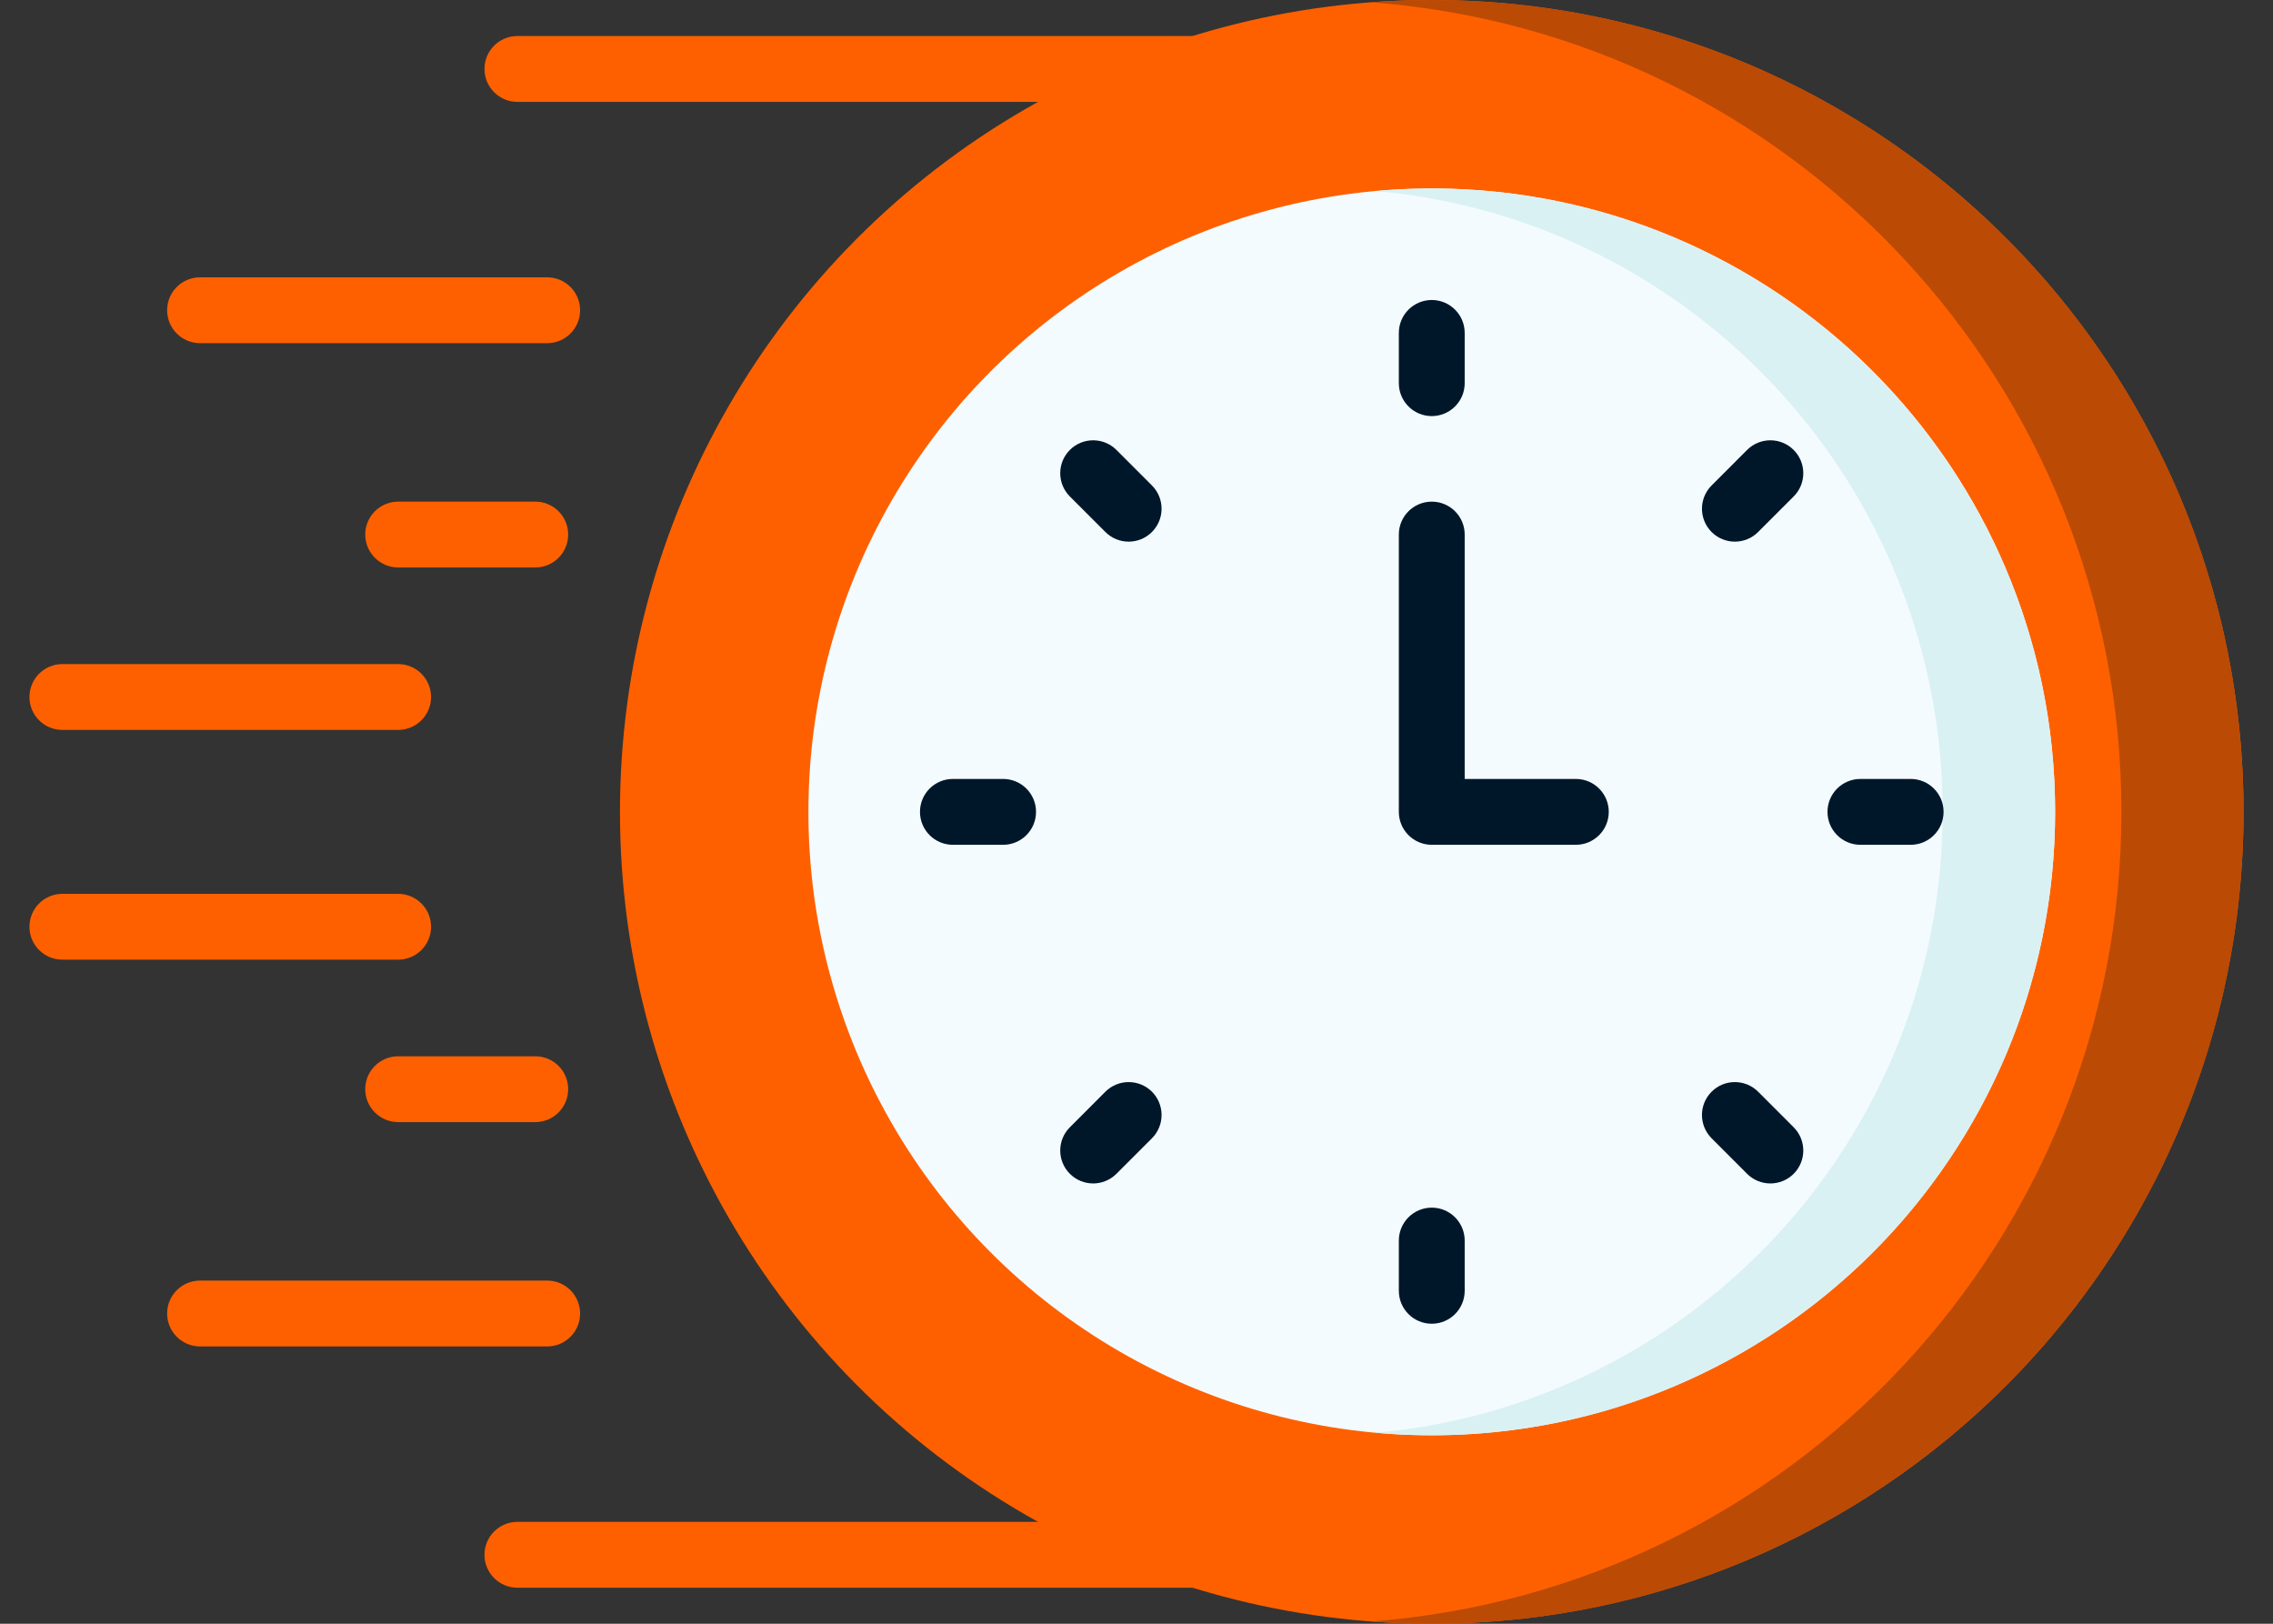 <svg width="70" height="50" viewBox="0 0 70 50" fill="none" xmlns="http://www.w3.org/2000/svg">
<rect x="0" y="0" width="70" height="50" fill="#333333" stroke="none"/>
<path d="M36.703 3.137H15.934C15.374 3.137 14.92 2.683 14.92 2.123C14.92 1.563 15.374 1.109 15.934 1.109H36.703C37.263 1.109 37.717 1.563 37.717 2.123C37.717 2.683 37.263 3.137 36.703 3.137Z" fill="#FE6000"/>
<path d="M16.851 10.567H6.161C5.601 10.567 5.147 10.113 5.147 9.553C5.147 8.993 5.601 8.54 6.161 8.54H16.851C17.411 8.54 17.865 8.993 17.865 9.553C17.865 10.113 17.411 10.567 16.851 10.567Z" fill="#FE6000"/>
<path d="M16.485 17.474H12.262C11.702 17.474 11.248 17.02 11.248 16.46C11.248 15.901 11.702 15.447 12.262 15.447H16.485C17.045 15.447 17.498 15.901 17.498 16.46C17.498 17.02 17.044 17.474 16.485 17.474Z" fill="#FE6000"/>
<path d="M12.262 22.476H1.92C1.361 22.476 0.907 22.023 0.907 21.463C0.907 20.903 1.361 20.449 1.92 20.449H12.261C12.821 20.449 13.275 20.903 13.275 21.463C13.275 22.023 12.821 22.476 12.262 22.476Z" fill="#FE6000"/>
<path d="M38.054 48.891H15.934C15.374 48.891 14.92 48.437 14.92 47.877C14.92 47.317 15.374 46.863 15.934 46.863H38.054C38.614 46.863 39.068 47.317 39.068 47.877C39.068 48.437 38.614 48.891 38.054 48.891Z" fill="#FE6000"/>
<path d="M16.851 41.461H6.161C5.601 41.461 5.147 41.007 5.147 40.447C5.147 39.887 5.601 39.433 6.161 39.433H16.851C17.411 39.433 17.865 39.887 17.865 40.447C17.865 41.007 17.411 41.461 16.851 41.461Z" fill="#FE6000"/>
<path d="M16.485 34.553H12.262C11.702 34.553 11.248 34.1 11.248 33.539C11.248 32.98 11.702 32.526 12.262 32.526H16.485C17.045 32.526 17.498 32.98 17.498 33.539C17.498 34.099 17.044 34.553 16.485 34.553Z" fill="#FE6000"/>
<path d="M12.262 29.551H1.92C1.361 29.551 0.907 29.097 0.907 28.538C0.907 27.978 1.361 27.524 1.92 27.524H12.261C12.821 27.524 13.275 27.977 13.275 28.538C13.275 29.098 12.821 29.551 12.262 29.551Z" fill="#FE6000"/>
<circle cx="44.093" cy="25" r="25" fill="#FE6000"/>
<path d="M44.093 0C43.46 0 42.833 0.024 42.212 0.07C55.141 1.032 65.331 11.826 65.331 25C65.331 38.174 55.141 48.968 42.212 49.93C42.833 49.976 43.46 50 44.093 50C57.9 50 69.093 38.807 69.093 25C69.093 11.193 57.9 0 44.093 0Z" fill="#BB4A05"/>
<circle cx="44.093" cy="25" r="19.197" fill="#F4FBFF"/>
<path d="M44.093 5.803C43.509 5.803 42.931 5.831 42.361 5.882C52.151 6.758 59.825 14.982 59.825 25C59.825 35.018 52.151 43.242 42.361 44.118C42.931 44.169 43.509 44.196 44.093 44.196C54.695 44.196 63.29 35.602 63.29 25C63.29 14.398 54.695 5.803 44.093 5.803V5.803Z" fill="#DAF1F4"/>
<path d="M44.093 12.813C43.533 12.813 43.079 12.359 43.079 11.799V10.252C43.079 9.692 43.533 9.238 44.093 9.238C44.653 9.238 45.107 9.692 45.107 10.252V11.799C45.107 12.359 44.653 12.813 44.093 12.813Z" fill="#00172A"/>
<path d="M53.427 16.679C53.168 16.679 52.908 16.58 52.711 16.382C52.315 15.986 52.315 15.345 52.711 14.949L53.804 13.855C54.2 13.459 54.842 13.459 55.238 13.855C55.634 14.251 55.634 14.892 55.238 15.288L54.144 16.382C53.946 16.58 53.687 16.679 53.427 16.679Z" fill="#00172A"/>
<path d="M58.841 26.014H57.294C56.734 26.014 56.28 25.56 56.28 25C56.28 24.44 56.734 23.986 57.294 23.986H58.841C59.401 23.986 59.855 24.44 59.855 25C59.855 25.56 59.401 26.014 58.841 26.014Z" fill="#00172A"/>
<path d="M54.521 36.442C54.262 36.442 54.002 36.343 53.804 36.145L52.711 35.051C52.315 34.655 52.315 34.013 52.711 33.617C53.106 33.222 53.748 33.222 54.144 33.617L55.238 34.712C55.634 35.108 55.634 35.749 55.238 36.145C55.04 36.343 54.781 36.442 54.521 36.442Z" fill="#00172A"/>
<path d="M44.093 40.762C43.533 40.762 43.079 40.308 43.079 39.748V38.201C43.079 37.641 43.533 37.187 44.093 37.187C44.653 37.187 45.107 37.641 45.107 38.201V39.748C45.107 40.308 44.653 40.762 44.093 40.762Z" fill="#00172A"/>
<path d="M33.665 36.442C33.405 36.442 33.146 36.343 32.948 36.145C32.552 35.749 32.552 35.108 32.948 34.712L34.042 33.617C34.438 33.222 35.08 33.222 35.476 33.617C35.871 34.013 35.871 34.655 35.476 35.051L34.382 36.145C34.184 36.343 33.924 36.442 33.665 36.442Z" fill="#00172A"/>
<path d="M30.892 26.014H29.345C28.785 26.014 28.332 25.56 28.332 25C28.332 24.44 28.785 23.986 29.345 23.986H30.892C31.452 23.986 31.906 24.44 31.906 25C31.906 25.56 31.452 26.014 30.892 26.014Z" fill="#00172A"/>
<path d="M34.759 16.679C34.499 16.679 34.24 16.58 34.042 16.382L32.948 15.288C32.552 14.892 32.552 14.251 32.948 13.855C33.344 13.459 33.986 13.459 34.382 13.855L35.476 14.949C35.871 15.345 35.871 15.986 35.476 16.382C35.278 16.58 35.018 16.679 34.759 16.679Z" fill="#00172A"/>
<path d="M48.53 26.014H44.093C43.533 26.014 43.079 25.56 43.079 25V16.46C43.079 15.9 43.533 15.447 44.093 15.447C44.653 15.447 45.107 15.9 45.107 16.46V23.986H48.53C49.09 23.986 49.544 24.44 49.544 25C49.544 25.56 49.09 26.014 48.53 26.014Z" fill="#00172A"/>
</svg>
